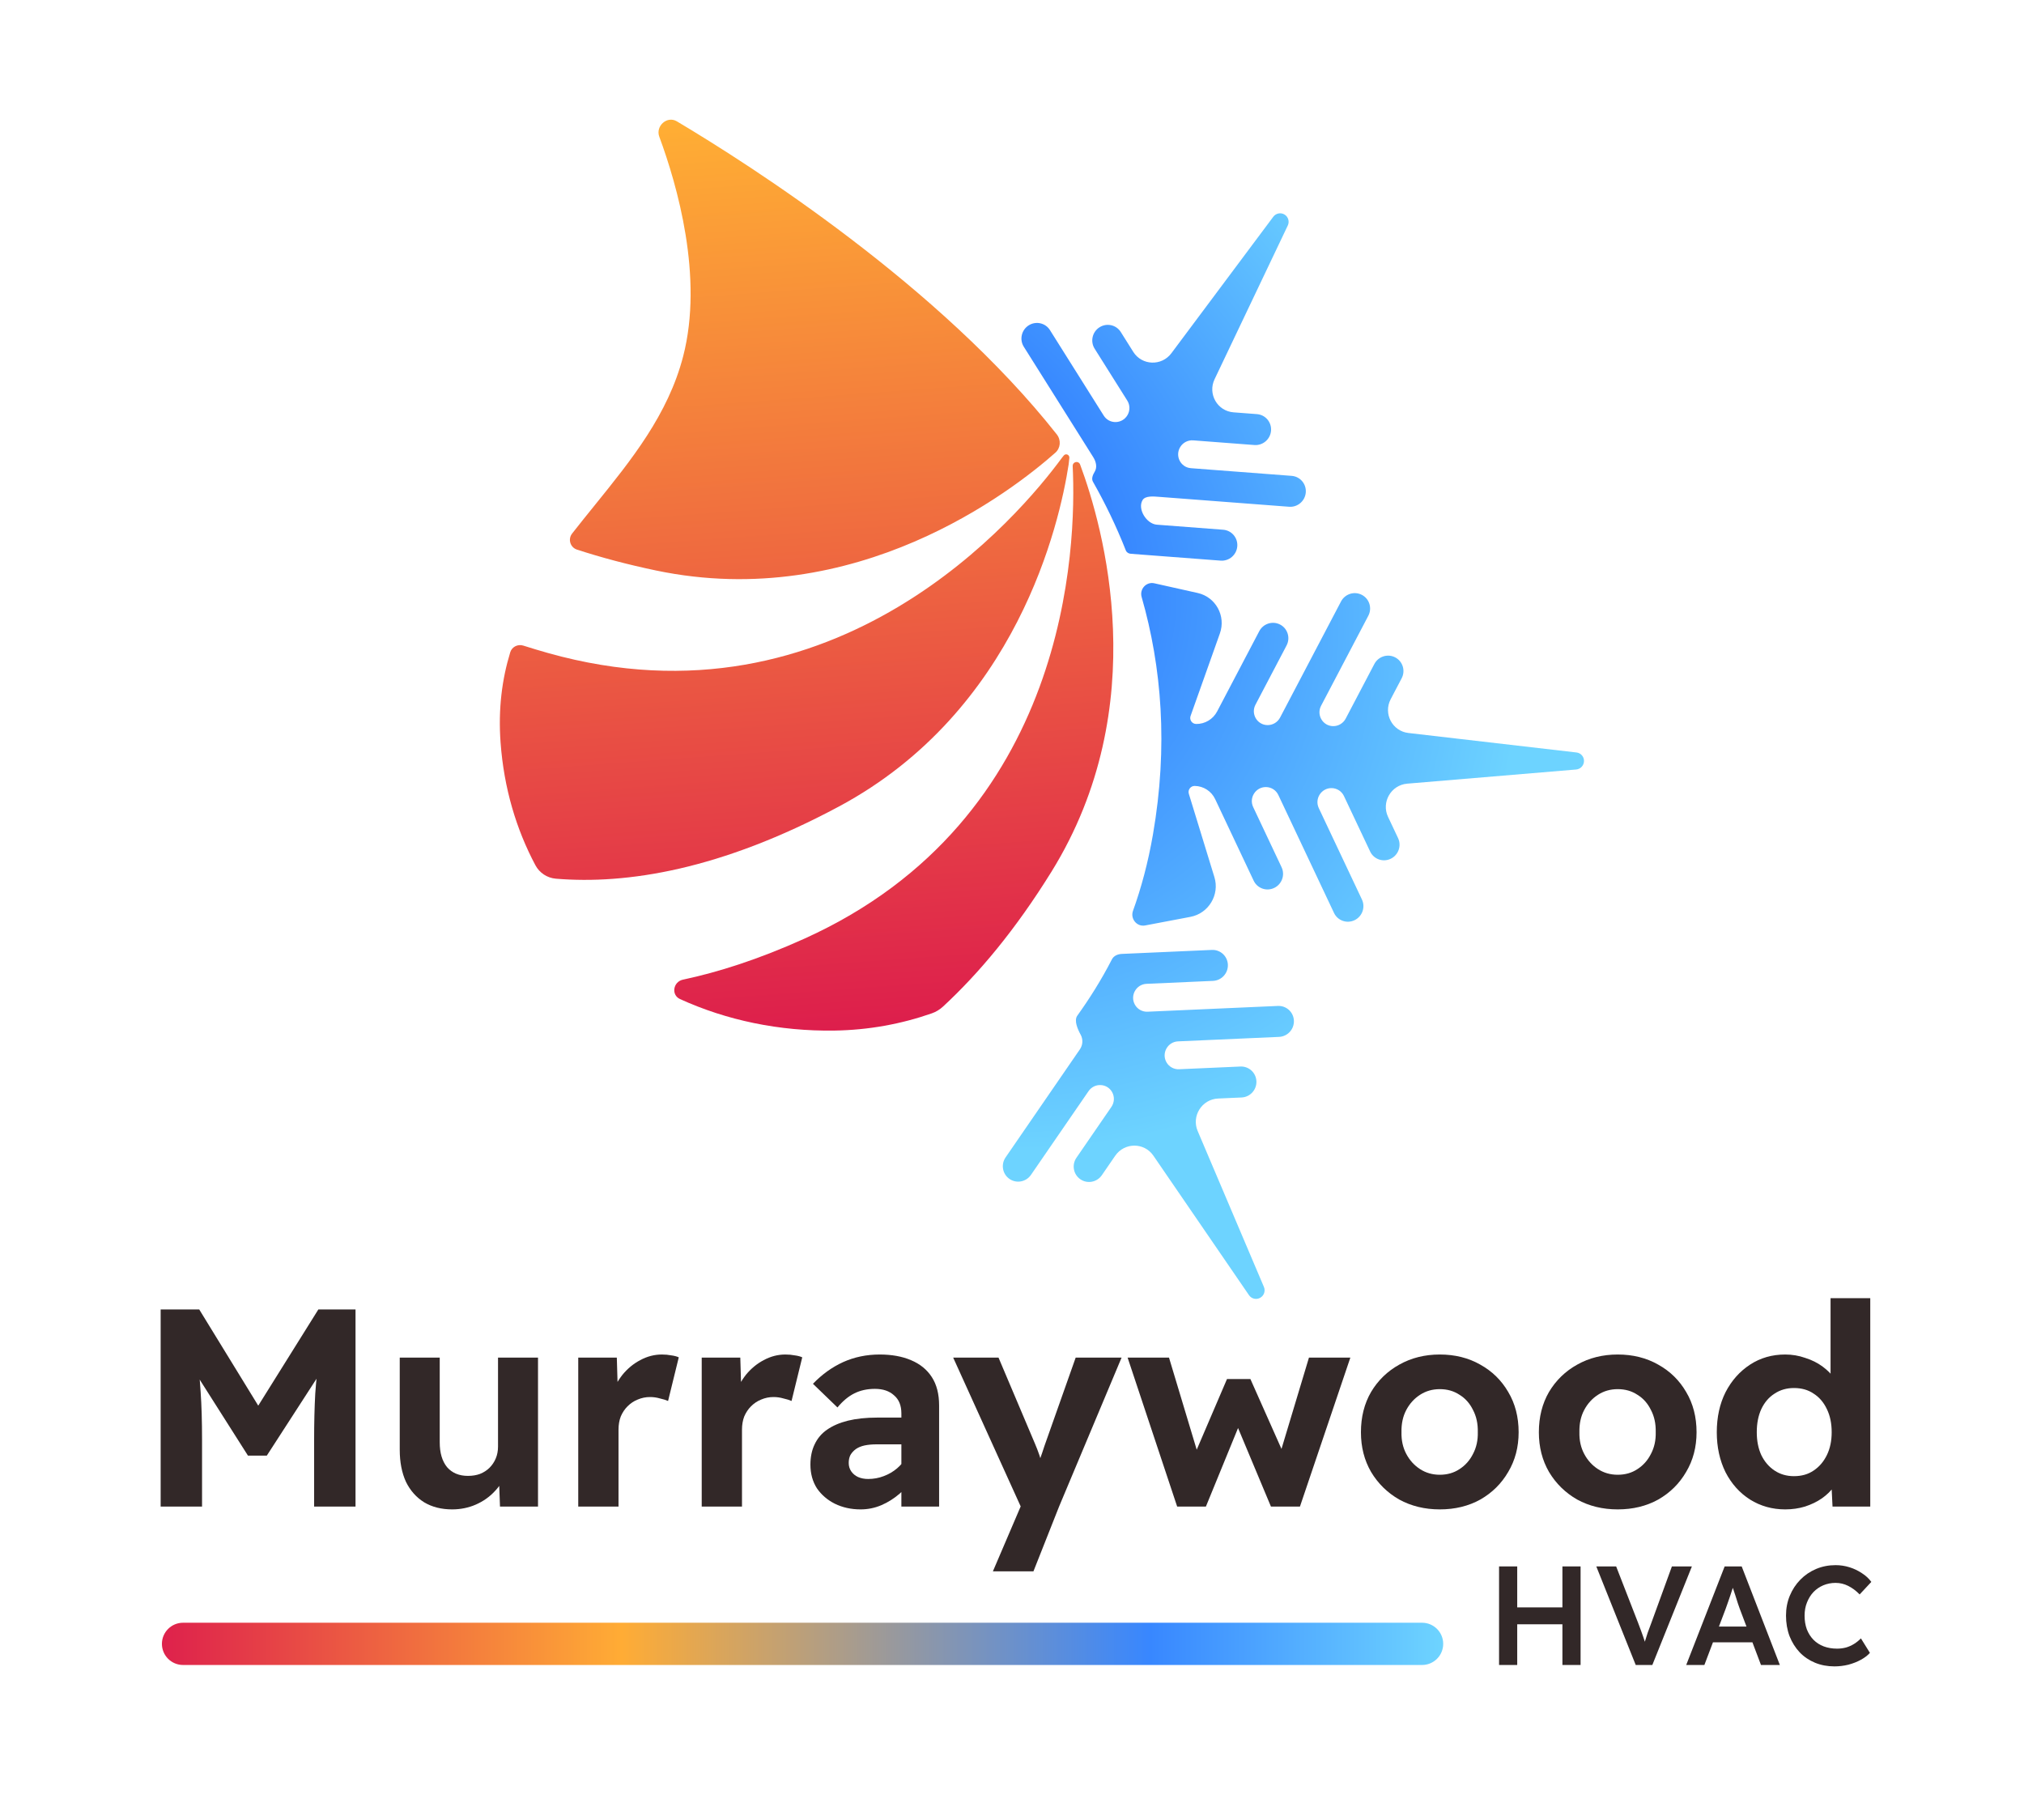 <svg width="575" height="517" viewBox="0 0 575 517" fill="none" xmlns="http://www.w3.org/2000/svg">
<path fill-rule="evenodd" clip-rule="evenodd" d="M306.056 288.532C305.051 289.935 306.175 292.429 307.005 293.942V293.942C307.723 295.254 307.639 296.866 306.786 298.106L285.677 328.803C284.297 330.81 284.792 333.549 286.783 334.92C288.775 336.291 291.508 335.776 292.888 333.769L309.248 309.979C310.921 307.546 314.55 307.713 315.96 310.288C316.679 311.6 316.595 313.212 315.742 314.452L305.809 328.896C304.429 330.903 304.925 333.642 306.916 335.013C308.907 336.384 311.64 335.869 313.021 333.862L316.818 328.339C319.445 324.52 325.053 324.499 327.657 328.298L354.839 367.956C355.542 368.982 356.91 369.3 358.002 368.693C359.094 368.086 359.555 366.75 359.068 365.603L340.245 321.296C338.442 317.051 341.448 312.282 346.055 312.077L352.717 311.782C355.138 311.675 357.027 309.619 356.937 307.191C356.846 304.763 354.81 302.881 352.389 302.988L334.965 303.76C333.469 303.826 332.07 303.039 331.351 301.727C329.941 299.152 331.734 295.97 334.669 295.84L363.367 294.568C365.788 294.461 367.677 292.405 367.586 289.977C367.496 287.548 365.46 285.667 363.038 285.774L326.009 287.415C324.513 287.481 323.114 286.694 322.396 285.382C320.985 282.807 322.778 279.624 325.713 279.494L344.608 278.657C347.029 278.55 348.918 276.494 348.828 274.066C348.737 271.637 346.701 269.755 344.28 269.863L318.677 270.997V270.997C317.552 271.047 316.408 271.524 315.894 272.525C312.815 278.52 309.454 283.786 306.056 288.532ZM321.87 258.767C321.062 261.012 322.979 263.357 325.323 262.912L338.188 260.47C343.356 259.489 346.543 254.208 345.001 249.18L337.737 225.506C337.394 224.389 338.244 223.255 339.412 223.273C341.904 223.313 344.15 224.762 345.214 227.016L356.153 250.186C357.187 252.377 359.802 253.3 361.993 252.247C364.184 251.194 365.121 248.565 364.087 246.374L356.015 229.275C354.761 226.619 356.74 223.548 359.677 223.595C361.173 223.619 362.522 224.489 363.161 225.842L378.981 259.353C380.015 261.544 382.63 262.467 384.821 261.414C387.012 260.361 387.949 257.732 386.915 255.541L374.655 229.571C373.401 226.915 375.38 223.844 378.317 223.891C379.813 223.914 381.162 224.784 381.801 226.138L389.245 241.906C390.279 244.097 392.894 245.02 395.085 243.967C397.276 242.915 398.213 240.285 397.179 238.094L394.333 232.066C392.365 227.896 395.183 223.013 399.78 222.628L447.763 218.607C449.004 218.503 449.971 217.472 449.999 216.223C450.027 214.974 449.107 213.914 447.872 213.77L400.103 208.23C395.527 207.699 392.93 202.73 395.085 198.626L398.199 192.692C399.332 190.535 398.513 187.878 396.371 186.757C394.229 185.635 391.574 186.475 390.442 188.631L382.295 204.152C381.595 205.485 380.209 206.311 378.712 206.287C375.776 206.241 373.936 203.11 375.308 200.495L388.727 174.932C389.859 172.776 389.04 170.118 386.898 168.997C384.756 167.876 382.102 168.715 380.97 170.872L363.655 203.857C362.955 205.189 361.568 206.015 360.072 205.992C357.136 205.945 355.296 202.814 356.668 200.199L365.503 183.369C366.635 181.212 365.816 178.554 363.674 177.433C361.532 176.312 358.878 177.151 357.746 179.308L345.774 202.114C344.609 204.333 342.299 205.71 339.808 205.67C338.64 205.652 337.841 204.491 338.234 203.386L346.556 179.959C348.324 174.984 345.377 169.605 340.256 168.461L327.923 165.705C325.654 165.198 323.685 167.357 324.326 169.592C330.027 189.459 331.888 211.986 327.543 237.069C326.147 245.127 324.195 252.308 321.87 258.767ZM321.232 157.323C320.626 157.276 320.059 156.935 319.836 156.369C317.131 149.492 313.976 142.98 310.491 136.839C309.995 135.964 310.48 134.862 311 134V134C311.777 132.712 311.365 131.122 310.568 129.856L290.854 98.511C289.565 96.462 290.183 93.741 292.234 92.433C294.286 91.126 296.994 91.728 298.283 93.778L313.561 118.069C315.124 120.554 318.758 120.502 320.283 117.974C321.061 116.685 321.049 115.072 320.253 113.806L310.976 99.057C309.687 97.007 310.305 94.286 312.356 92.979C314.408 91.672 317.116 92.274 318.405 94.323L321.952 99.962C324.405 103.862 330.008 104.061 332.781 100.347L361.726 61.58C362.475 60.577 363.856 60.302 364.92 60.944C365.984 61.585 366.384 62.935 365.846 64.065L345.046 107.743C343.053 111.928 345.843 116.79 350.437 117.14L357.081 117.646C359.495 117.83 361.291 119.944 361.091 122.368C360.892 124.792 358.772 126.608 356.358 126.424L338.981 125.1C337.489 124.986 336.056 125.728 335.279 127.016C333.753 129.545 335.402 132.782 338.33 133.005L366.949 135.186C369.364 135.37 371.159 137.484 370.96 139.908C370.76 142.331 368.641 144.147 366.226 143.963L329.297 141.149C327.805 141.036 325.372 140.778 324.595 142.066C323.069 144.594 325.718 148.832 328.645 149.055L347.489 150.491C349.903 150.675 351.699 152.789 351.499 155.213C351.3 157.636 349.18 159.452 346.766 159.268L321.232 157.323V157.323Z" fill="url(#paint0_radial_3_412)"/>
<path fill-rule="evenodd" clip-rule="evenodd" d="M267.895 285.963C266.975 286.813 265.895 287.47 264.712 287.883C256.036 290.913 246.753 292.63 237.033 292.774C221.39 293.005 206.431 289.858 193.198 283.827C190.595 282.64 191.236 278.893 194.035 278.301C203.989 276.194 215.451 272.561 228.459 266.693C303.807 232.706 305.848 155.124 304.738 132.403C304.685 131.322 306.08 130.815 306.71 131.695V131.695C306.765 131.772 306.807 131.849 306.84 131.938C313.407 149.598 327.919 200.566 298.666 247.716C288.485 264.125 278.064 276.565 267.895 285.963ZM303.793 130.106C303.875 129.192 302.805 128.706 302.209 129.404C302.005 129.643 301.811 129.883 301.647 130.107C289.987 145.99 237.861 208.629 155.703 185.518C153.285 184.838 150.948 184.135 148.69 183.414C147.128 182.914 145.436 183.732 144.957 185.3C142.618 192.953 141.503 201.392 142.211 210.989C143.159 223.86 146.639 235.554 152.112 245.816C153.275 247.994 155.466 249.423 157.926 249.627C177.978 251.285 204.679 247.153 238.319 229.128C289.012 201.965 301.027 148.588 303.583 132C303.653 131.545 303.727 130.831 303.793 130.106ZM186.409 162.077C243.18 173.943 287.524 139.484 299.796 128.628C301.321 127.28 301.487 125.007 300.226 123.409C266.954 81.261 213.337 47.001 192.285 34.469C189.515 32.821 186.181 35.812 187.299 38.835C192.37 52.544 199.918 78.714 194.077 101.236C189.788 117.775 179.382 130.643 168.909 143.592C166.769 146.238 164.627 148.888 162.533 151.572C161.284 153.174 161.992 155.513 163.923 156.142C170.777 158.373 178.254 160.373 186.409 162.077Z" fill="url(#paint1_linear_3_412)"/>
<path d="M45.64 428V372H56.6L76.92 405.12L69.8 405.04L90.44 372H101V428H89.24V409.04C89.24 404.186 89.346 399.813 89.56 395.92C89.826 392.026 90.253 388.186 90.84 384.4L92.2 388.16L75.8 413.52H70.44L54.44 388.32L55.72 384.4C56.36 387.973 56.786 391.653 57 395.44C57.266 399.226 57.4 403.76 57.4 409.04V428H45.64Z" fill="#322828"/>
<path d="M128.443 428.8C125.403 428.8 122.763 428.133 120.523 426.8C118.283 425.413 116.55 423.466 115.323 420.96C114.15 418.4 113.563 415.36 113.563 411.84V385.68H124.923V409.76C124.923 412.746 125.617 415.093 127.003 416.8C128.443 418.453 130.417 419.28 132.923 419.28C134.203 419.28 135.35 419.093 136.363 418.72C137.43 418.293 138.337 417.706 139.083 416.96C139.83 416.213 140.417 415.333 140.843 414.32C141.27 413.306 141.483 412.186 141.483 410.96V385.68H152.843V428H142.043L141.723 419.28L143.723 418.32C143.137 420.293 142.07 422.08 140.523 423.68C139.03 425.28 137.243 426.533 135.163 427.44C133.083 428.346 130.843 428.8 128.443 428.8Z" fill="#322828"/>
<path d="M164.274 428V385.68H175.234L175.634 399.28L173.714 396.4C174.407 394.266 175.447 392.32 176.834 390.56C178.274 388.8 179.954 387.413 181.874 386.4C183.847 385.333 185.901 384.8 188.034 384.8C188.994 384.8 189.874 384.88 190.674 385.04C191.527 385.146 192.247 385.333 192.834 385.6L189.794 398C189.207 397.733 188.434 397.493 187.474 397.28C186.567 397.013 185.634 396.88 184.674 396.88C183.447 396.88 182.274 397.12 181.154 397.6C180.087 398.026 179.127 398.666 178.274 399.52C177.474 400.32 176.834 401.28 176.354 402.4C175.927 403.52 175.714 404.773 175.714 406.16V428H164.274Z" fill="#322828"/>
<path d="M199.352 428V385.68H210.312L210.712 399.28L208.792 396.4C209.485 394.266 210.525 392.32 211.912 390.56C213.352 388.8 215.032 387.413 216.952 386.4C218.925 385.333 220.979 384.8 223.112 384.8C224.072 384.8 224.952 384.88 225.752 385.04C226.605 385.146 227.325 385.333 227.912 385.6L224.872 398C224.285 397.733 223.512 397.493 222.552 397.28C221.645 397.013 220.712 396.88 219.752 396.88C218.525 396.88 217.352 397.12 216.232 397.6C215.165 398.026 214.205 398.666 213.352 399.52C212.552 400.32 211.912 401.28 211.432 402.4C211.005 403.52 210.792 404.773 210.792 406.16V428H199.352Z" fill="#322828"/>
<path d="M256.073 428V401.52C256.073 399.28 255.38 397.573 253.993 396.4C252.66 395.173 250.847 394.56 248.553 394.56C246.367 394.56 244.42 394.986 242.713 395.84C241.007 396.693 239.407 398.026 237.913 399.84L230.953 393.12C233.513 390.453 236.367 388.4 239.513 386.96C242.713 385.52 246.18 384.8 249.913 384.8C253.327 384.8 256.287 385.333 258.793 386.4C261.353 387.466 263.327 389.066 264.713 391.2C266.1 393.333 266.793 396.026 266.793 399.28V428H256.073ZM244.473 428.8C241.807 428.8 239.38 428.266 237.193 427.2C235.06 426.133 233.353 424.666 232.073 422.8C230.847 420.88 230.233 418.64 230.233 416.08C230.233 413.893 230.633 411.973 231.433 410.32C232.233 408.613 233.407 407.226 234.953 406.16C236.553 405.04 238.527 404.186 240.873 403.6C243.273 403.013 246.047 402.72 249.193 402.72H261.673L260.953 410.32H249.033C247.753 410.32 246.607 410.426 245.593 410.64C244.633 410.853 243.807 411.2 243.113 411.68C242.473 412.16 241.967 412.72 241.593 413.36C241.273 414 241.113 414.746 241.113 415.6C241.113 416.506 241.353 417.306 241.833 418C242.313 418.693 242.953 419.226 243.753 419.6C244.607 419.973 245.567 420.16 246.633 420.16C248.18 420.16 249.647 419.893 251.033 419.36C252.473 418.826 253.753 418.08 254.873 417.12C255.993 416.16 256.873 415.066 257.513 413.84L259.673 419.52C258.553 421.333 257.193 422.933 255.593 424.32C253.993 425.706 252.26 426.8 250.393 427.6C248.527 428.4 246.553 428.8 244.473 428.8Z" fill="#322828"/>
<path d="M282.071 446.4L291.351 424.72L291.511 431.36L270.791 385.68H283.671L294.071 410.24C294.444 411.093 294.844 412.133 295.271 413.36C295.698 414.586 296.018 415.76 296.231 416.88L294.311 417.68C294.684 416.773 295.058 415.733 295.431 414.56C295.858 413.386 296.284 412.133 296.711 410.8L305.591 385.68H318.631L300.871 428L293.591 446.4H282.071Z" fill="#322828"/>
<path d="M334.423 428L320.343 385.68H332.103L340.743 414.4L338.983 414.16L348.583 391.76H355.223L365.223 414.24L363.223 414.4L371.863 385.68H383.623L369.303 428H361.063L350.983 403.92L352.343 404.16L342.583 428H334.423Z" fill="#322828"/>
<path d="M409.03 428.8C404.764 428.8 400.924 427.866 397.51 426C394.15 424.08 391.484 421.466 389.51 418.16C387.59 414.853 386.63 411.093 386.63 406.88C386.63 402.56 387.59 398.746 389.51 395.44C391.484 392.133 394.15 389.546 397.51 387.68C400.924 385.76 404.764 384.8 409.03 384.8C413.35 384.8 417.19 385.76 420.55 387.68C423.91 389.546 426.55 392.133 428.47 395.44C430.444 398.746 431.43 402.56 431.43 406.88C431.43 411.093 430.444 414.853 428.47 418.16C426.55 421.466 423.91 424.08 420.55 426C417.19 427.866 413.35 428.8 409.03 428.8ZM409.03 418.96C411.164 418.96 413.03 418.426 414.63 417.36C416.284 416.293 417.564 414.853 418.47 413.04C419.43 411.226 419.884 409.173 419.83 406.88C419.884 404.48 419.43 402.373 418.47 400.56C417.564 398.693 416.284 397.253 414.63 396.24C413.03 395.173 411.164 394.64 409.03 394.64C406.95 394.64 405.084 395.173 403.43 396.24C401.777 397.306 400.47 398.746 399.51 400.56C398.55 402.373 398.097 404.48 398.15 406.88C398.097 409.173 398.55 411.226 399.51 413.04C400.47 414.853 401.777 416.293 403.43 417.36C405.084 418.426 406.95 418.96 409.03 418.96Z" fill="#322828"/>
<path d="M459.577 428.8C455.31 428.8 451.47 427.866 448.057 426C444.697 424.08 442.03 421.466 440.057 418.16C438.137 414.853 437.177 411.093 437.177 406.88C437.177 402.56 438.137 398.746 440.057 395.44C442.03 392.133 444.697 389.546 448.057 387.68C451.47 385.76 455.31 384.8 459.577 384.8C463.897 384.8 467.737 385.76 471.097 387.68C474.457 389.546 477.097 392.133 479.017 395.44C480.99 398.746 481.977 402.56 481.977 406.88C481.977 411.093 480.99 414.853 479.017 418.16C477.097 421.466 474.457 424.08 471.097 426C467.737 427.866 463.897 428.8 459.577 428.8ZM459.577 418.96C461.71 418.96 463.577 418.426 465.177 417.36C466.83 416.293 468.11 414.853 469.017 413.04C469.977 411.226 470.43 409.173 470.377 406.88C470.43 404.48 469.977 402.373 469.017 400.56C468.11 398.693 466.83 397.253 465.177 396.24C463.577 395.173 461.71 394.64 459.577 394.64C457.497 394.64 455.63 395.173 453.977 396.24C452.324 397.306 451.017 398.746 450.057 400.56C449.097 402.373 448.644 404.48 448.697 406.88C448.644 409.173 449.097 411.226 450.057 413.04C451.017 414.853 452.324 416.293 453.977 417.36C455.63 418.426 457.497 418.96 459.577 418.96Z" fill="#322828"/>
<path d="M507.164 428.8C503.484 428.8 500.151 427.866 497.164 426C494.231 424.133 491.911 421.546 490.204 418.24C488.551 414.88 487.724 411.093 487.724 406.88C487.724 402.613 488.551 398.826 490.204 395.52C491.911 392.213 494.231 389.6 497.164 387.68C500.097 385.76 503.431 384.8 507.164 384.8C509.137 384.8 511.031 385.12 512.844 385.76C514.711 386.346 516.364 387.173 517.804 388.24C519.244 389.306 520.417 390.506 521.324 391.84C522.231 393.12 522.764 394.453 522.924 395.84L520.044 396.4V368.8H531.324V428H520.604L520.124 418.24L522.364 418.56C522.311 419.84 521.857 421.093 521.004 422.32C520.151 423.546 519.004 424.666 517.564 425.68C516.177 426.64 514.577 427.413 512.764 428C511.004 428.533 509.137 428.8 507.164 428.8ZM509.644 419.36C511.831 419.36 513.697 418.826 515.244 417.76C516.844 416.693 518.097 415.226 519.004 413.36C519.911 411.493 520.364 409.333 520.364 406.88C520.364 404.373 519.911 402.186 519.004 400.32C518.097 398.4 516.844 396.933 515.244 395.92C513.697 394.853 511.831 394.32 509.644 394.32C507.564 394.32 505.724 394.853 504.124 395.92C502.524 396.933 501.271 398.4 500.364 400.32C499.511 402.186 499.084 404.373 499.084 406.88C499.084 409.333 499.511 411.493 500.364 413.36C501.271 415.226 502.524 416.693 504.124 417.76C505.724 418.826 507.564 419.36 509.644 419.36Z" fill="#322828"/>
<path d="M443.869 473V445H449.029V473H443.869ZM425.869 473V445H431.029V473H425.869ZM428.029 461.44V456.64H446.349V461.44H428.029Z" fill="#322828"/>
<path d="M464.693 473L453.493 445H459.133L465.373 461.04C465.693 461.867 465.973 462.613 466.213 463.28C466.453 463.92 466.667 464.52 466.853 465.08C467.04 465.613 467.213 466.133 467.373 466.64C467.533 467.147 467.693 467.68 467.853 468.24H466.773C466.96 467.52 467.16 466.813 467.373 466.12C467.587 465.4 467.827 464.64 468.093 463.84C468.387 463.013 468.733 462.08 469.133 461.04L474.973 445H480.653L469.413 473H464.693Z" fill="#322828"/>
<path d="M479.039 473L489.959 445H494.799L505.639 473H500.279L494.239 457C494.132 456.707 493.959 456.213 493.719 455.52C493.506 454.827 493.266 454.067 492.999 453.24C492.732 452.413 492.479 451.653 492.239 450.96C492.026 450.267 491.879 449.747 491.799 449.4L492.799 449.36C492.639 449.893 492.452 450.507 492.239 451.2C492.026 451.867 491.799 452.56 491.559 453.28C491.319 454 491.079 454.693 490.839 455.36C490.599 456.027 490.386 456.627 490.199 457.16L484.199 473H479.039ZM483.999 466.56L485.759 462.08H498.519L500.479 466.56H483.999Z" fill="#322828"/>
<path d="M521.147 473.4C519.147 473.4 517.307 473.053 515.627 472.36C513.947 471.667 512.493 470.68 511.267 469.4C510.04 468.093 509.08 466.56 508.387 464.8C507.72 463.013 507.387 461.067 507.387 458.96C507.387 456.933 507.747 455.053 508.467 453.32C509.187 451.587 510.187 450.067 511.467 448.76C512.747 447.453 514.24 446.44 515.947 445.72C517.653 445 519.493 444.64 521.467 444.64C522.827 444.64 524.147 444.84 525.427 445.24C526.707 445.64 527.88 446.2 528.947 446.92C530.04 447.613 530.933 448.44 531.627 449.4L528.307 452.96C527.267 451.893 526.173 451.08 525.027 450.52C523.907 449.96 522.72 449.68 521.467 449.68C520.24 449.68 519.08 449.907 517.987 450.36C516.92 450.813 515.987 451.453 515.187 452.28C514.413 453.107 513.8 454.093 513.347 455.24C512.893 456.36 512.667 457.613 512.667 459C512.667 460.413 512.88 461.707 513.307 462.88C513.76 464.027 514.387 465.013 515.187 465.84C516.013 466.667 516.987 467.293 518.107 467.72C519.253 468.147 520.52 468.36 521.907 468.36C522.76 468.36 523.6 468.253 524.427 468.04C525.253 467.8 526.027 467.453 526.747 467C527.467 466.547 528.107 466.027 528.667 465.44L531.227 469.56C530.587 470.28 529.733 470.933 528.667 471.52C527.6 472.107 526.413 472.573 525.107 472.92C523.8 473.24 522.48 473.4 521.147 473.4Z" fill="#322828"/>
<path d="M46 467C46 463.686 48.686 461 52 461H404C407.314 461 410 463.686 410 467C410 470.314 407.314 473 404 473H52C48.686 473 46 470.314 46 467Z" fill="url(#paint2_linear_3_412)"/>
<defs>
<radialGradient id="paint0_radial_3_412" cx="0" cy="0" r="1" gradientUnits="userSpaceOnUse" gradientTransform="translate(247.496 148.897) rotate(40.039) scale(200.513 158.038)">
<stop stop-color="#1557FF"/>
<stop offset="1" stop-color="#6DD3FF"/>
</radialGradient>
<linearGradient id="paint1_linear_3_412" x1="222.335" y1="32.729" x2="241.477" y2="292.601" gradientUnits="userSpaceOnUse">
<stop stop-color="#FFAE34"/>
<stop offset="1" stop-color="#DD1E4C"/>
</linearGradient>
<linearGradient id="paint2_linear_3_412" x1="46" y1="467" x2="410" y2="467" gradientUnits="userSpaceOnUse">
<stop stop-color="#DE214C"/>
<stop offset="0.359" stop-color="#FFAC35"/>
<stop offset="0.771" stop-color="#3887FF"/>
<stop offset="1" stop-color="#6ED4FF"/>
</linearGradient>
</defs>
</svg>
